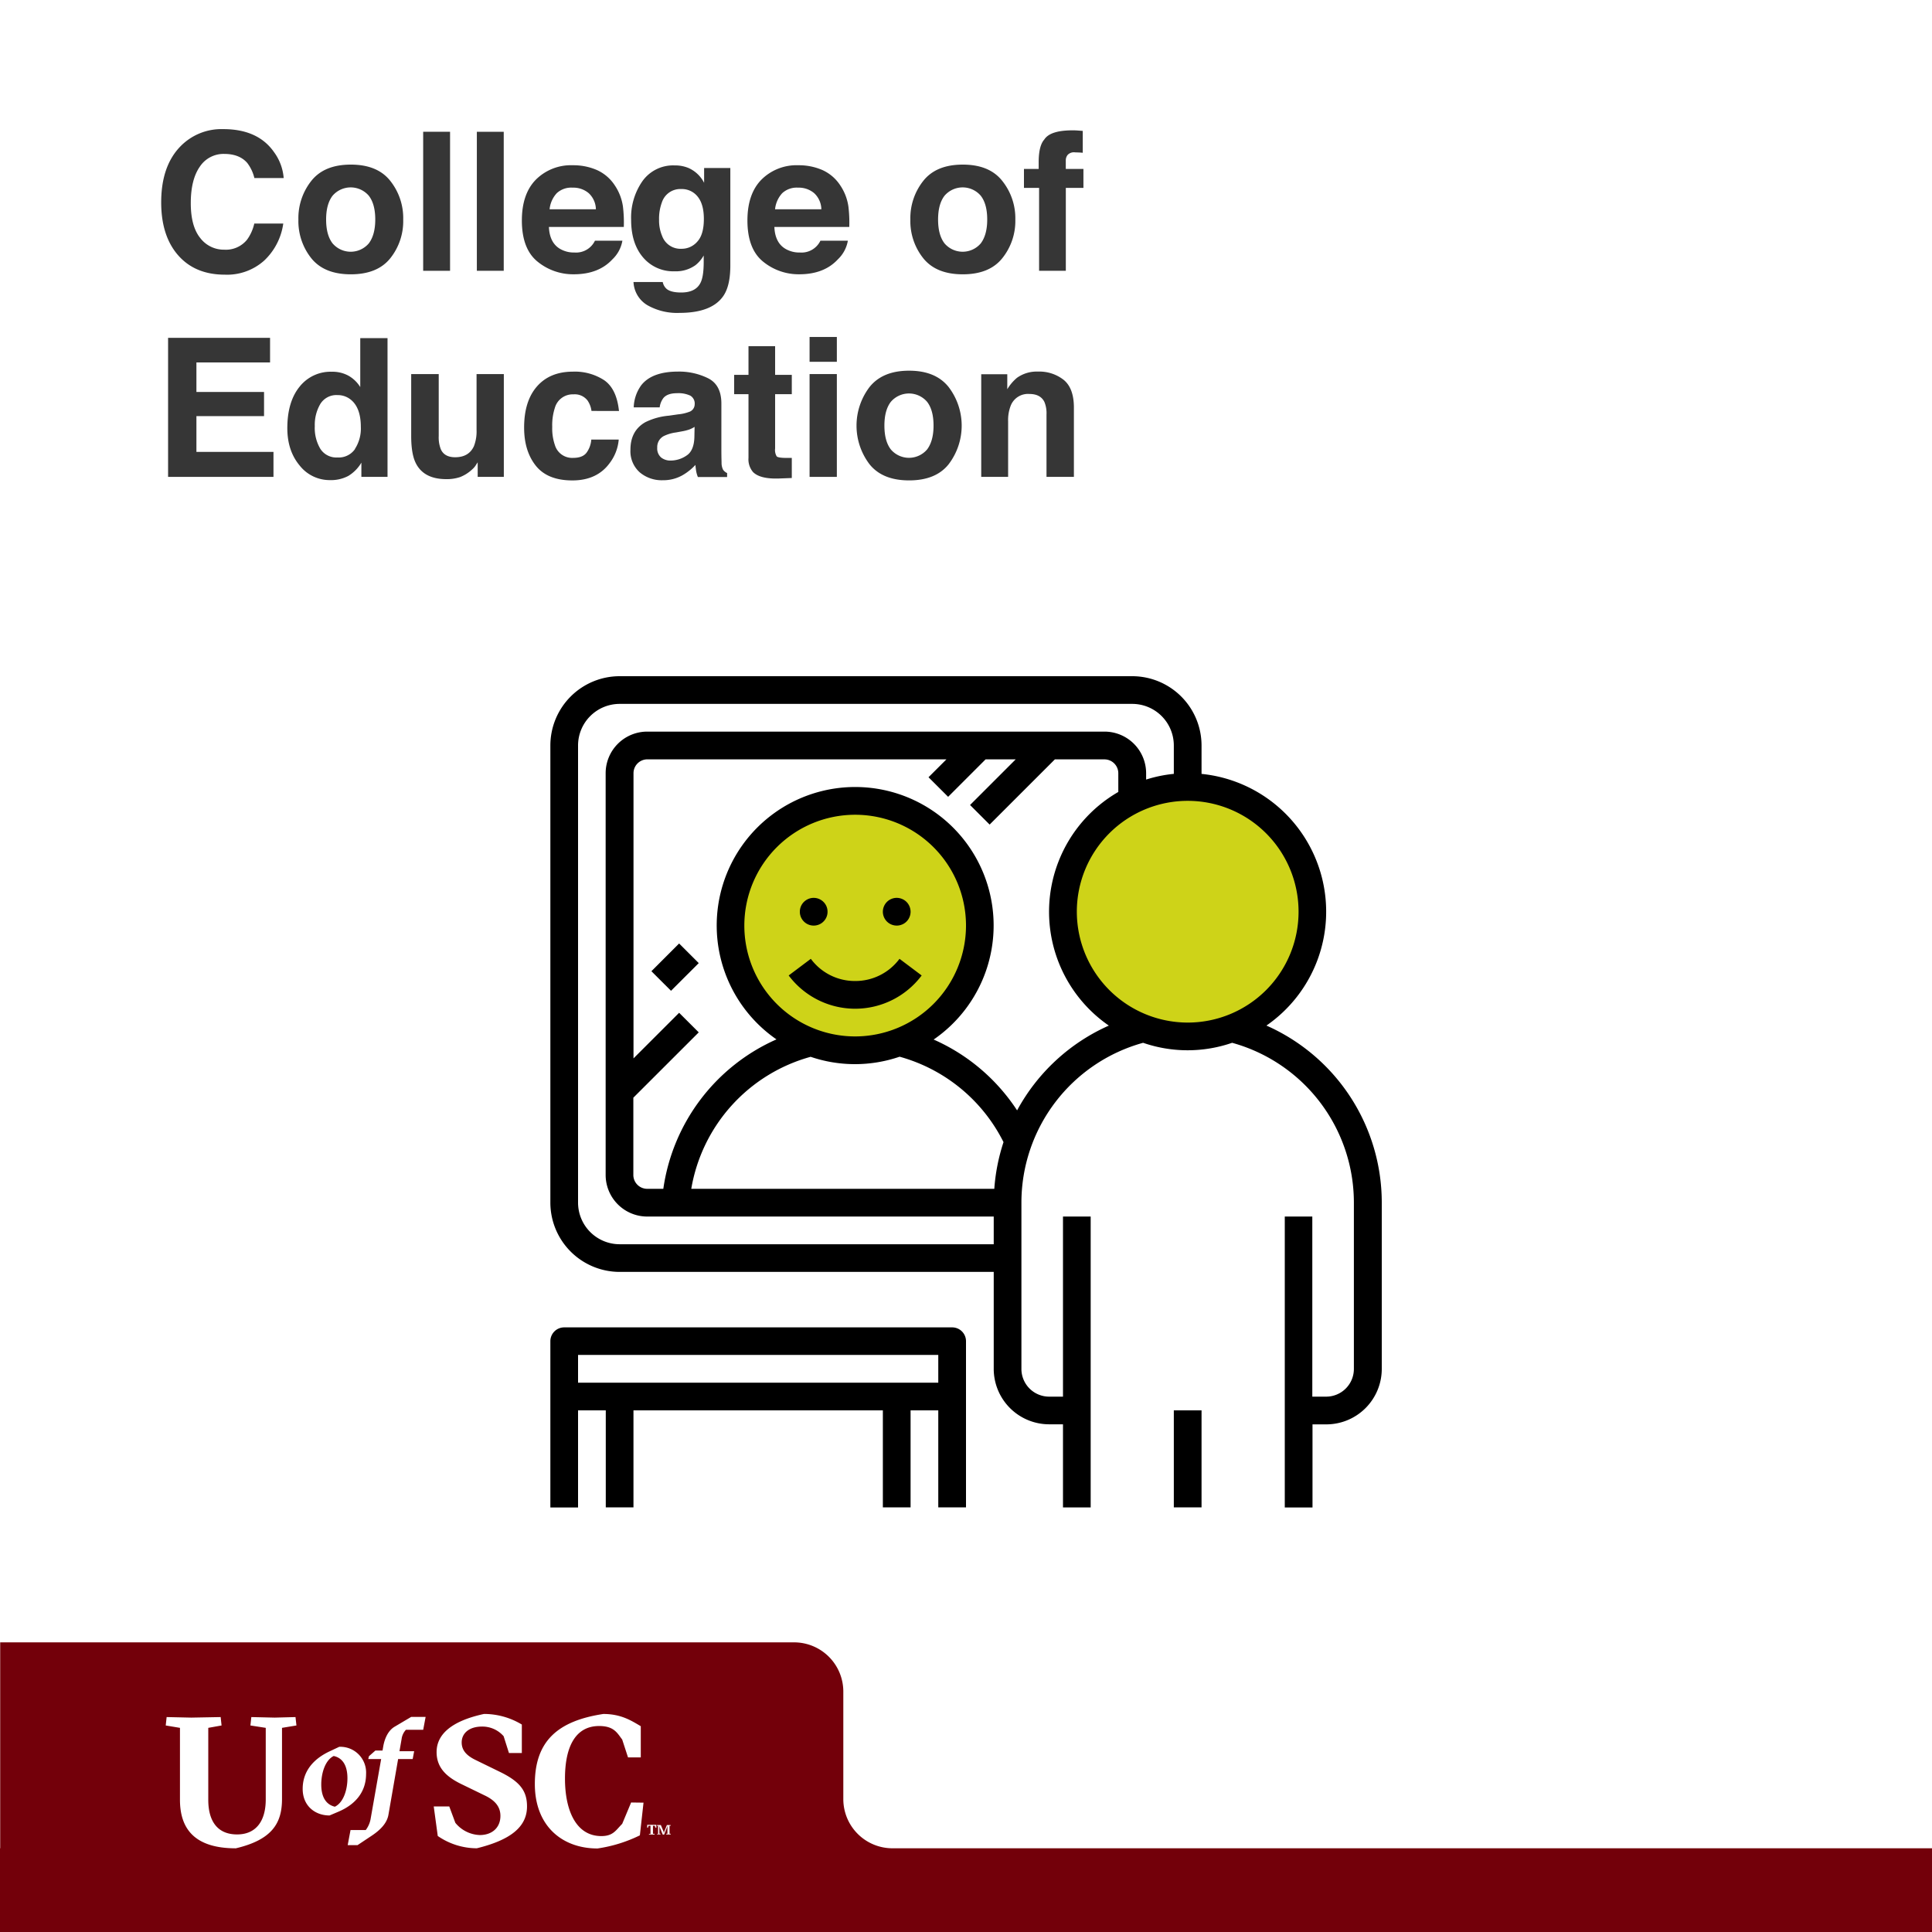 <svg xmlns="http://www.w3.org/2000/svg" xmlns:xlink="http://www.w3.org/1999/xlink" viewBox="0 0 600 600"><defs><style>.cls-1{fill:none;}.cls-2{fill:#fff;}.cls-3{fill:#73000a;}.cls-4{fill:#363636;}.cls-5{fill:#ced318;}.cls-6{clip-path:url(#clip-path);}.cls-7{clip-path:url(#clip-path-2);}.cls-8{clip-path:url(#clip-path-3);}</style><clipPath id="clip-path"><rect class="cls-1" x="170.92" y="210" width="258.16" height="258.16"/></clipPath><clipPath id="clip-path-2"><rect class="cls-1" x="364.54" y="437.23" width="8.61" height="30.94"/></clipPath><clipPath id="clip-path-3"><rect class="cls-1" x="170.92" y="411.41" width="129.08" height="56.75"/></clipPath></defs><g id="Layer_2" data-name="Layer 2"><g id="Art"><rect class="cls-2" width="600" height="600"/><path class="cls-3" d="M279.48,574h-2.31a15.27,15.27,0,0,1-15.27-15.27V525.34a15.29,15.29,0,0,0-15.28-15.29H.06V574H0v26H600V574Z"/><path class="cls-2" d="M155.11,550.2l-7.31-3.57c-2.84-1.36-4.42-3-4.42-5.5,0-2.77,2.21-4.93,6.34-4.93a8.77,8.77,0,0,1,6.69,3l1.65,5.21h4v-8.84a22.79,22.79,0,0,0-11.73-3.29c-10.49,2.27-14.74,6.57-14.74,11.85,0,4.93,3.17,7.76,7.82,10l7,3.4c3.41,1.59,5,3.63,5,6.41,0,3.68-2.61,5.95-6.41,5.95a10.23,10.23,0,0,1-7.59-3.8L139.52,561H134.7l1.25,9.18A21.4,21.4,0,0,0,148.08,574c10.37-2.55,15.59-6.58,15.59-13C163.67,556.15,161.46,553.26,155.11,550.2Zm-69.8-16.78-7.26-.17-.28,2.61,4.76.74v22.22c0,6.86-3.12,10.88-8.9,10.88-6,0-8.95-4-8.95-10.77V536.6l4.13-.74-.28-2.61-9.13.17-7.65-.17-.28,2.61,4.42.74v22.33c0,9,4.53,15.08,17.35,15.08,11.28-2.67,14.34-7.82,14.34-15.31V536.6l4.48-.74-.29-2.61Zm28.38,17.49a8,8,0,0,0-8.34-8.42l-2.76,1.3C97.1,546.3,94,550.28,94,555.56s3.85,8.25,8.34,8.25l2.76-1.17C110.72,560.25,113.69,556.19,113.69,550.91ZM104,561.09c-2.51-.59-4.23-2.68-4.23-6.91,0-3.44,1.17-7.5,3.86-8.84,2.55.54,4.27,2.68,4.27,6.91C107.91,555.68,106.74,559.75,104,561.09Zm18.65-24.9c-2.14,1.21-3.18,3.77-3.6,6l-.25,1.46h-2.22l-2,1.76-.21.88h4l-3.23,18.35a8,8,0,0,1-1.55,3.69h-4.73l-.88,4.69h3.06l4.6-3.06c2.64-1.8,4.57-3.85,5-6.41l3-17.26h4.52l.46-2.43h-4.56l.67-3.85a5.08,5.08,0,0,1,1.34-2.81h5.36l.75-4h-4.48ZM196,559.78l-2.77,6.63c-2,2-2.79,3.8-6.48,3.8-8,0-11.29-8.22-11.29-17.85,0-10.43,3.58-16.33,10.61-16.33,4.65,0,5.63,2.21,7.16,4.2l1.81,5.55H199v-9.69c-2.89-1.7-6.08-3.8-11.63-3.8-14.12,2.15-21.27,8.39-21.27,21.77,0,13,8.46,20,19.45,20a44.25,44.25,0,0,0,13.17-4.08l1.13-10.15Z"/><path class="cls-2" d="M201.5,569.54l.52,0V567l-.59,0-.23.63H201v-.91h2.83v.91h-.24l-.24-.63-.57,0v2.5l.49,0,0,.23h-1.68Zm2.53,0,.35,0V567l-.36,0,0-.22h1.21l.88,2.11v.39l1-2.5h1.17l0,.22-.35,0v2.49l.35,0,0,.23h-1.36l0-.23.36,0v-2l.07-.53-1.09,2.78h-.44l-.91-2.22-.13-.53v2.48l.35,0,0,.23h-1Z"/><path class="cls-4" d="M56.06,45.43A17.76,17.76,0,0,1,69.34,40.1q10.77,0,15.76,7.14a15.63,15.63,0,0,1,3,8.06H79a12.43,12.43,0,0,0-2.21-4.69q-2.42-2.8-7.15-2.81a8.82,8.82,0,0,0-7.61,4q-2.77,4-2.78,11.24t2.94,10.88a9.2,9.2,0,0,0,7.46,3.62,8.45,8.45,0,0,0,7.08-3.11,13.67,13.67,0,0,0,2.24-5h9a19.48,19.48,0,0,1-5.92,11.49A17.27,17.27,0,0,1,69.83,85.3q-9.22,0-14.49-6T50.06,62.86Q50.06,51.55,56.06,45.43Z"/><path class="cls-4" d="M121.22,80.19q-4,5-12.27,5t-12.28-5a18.49,18.49,0,0,1-4-12,18.61,18.61,0,0,1,4-12q4-5.07,12.28-5.07t12.27,5.07a18.56,18.56,0,0,1,4,12A18.44,18.44,0,0,1,121.22,80.19Zm-6.68-4.61c1.31-1.74,2-4.2,2-7.4s-.66-5.66-2-7.39a7.41,7.41,0,0,0-11.26,0q-2,2.6-2,7.39c0,3.2.66,5.66,2,7.4a7.4,7.4,0,0,0,11.26,0Z"/><path class="cls-4" d="M139.77,84.1h-8.35V40.92h8.35Z"/><path class="cls-4" d="M156.44,84.1h-8.35V40.92h8.35Z"/><path class="cls-4" d="M185.39,52.81a13,13,0,0,1,5.52,4.73,15.72,15.72,0,0,1,2.55,6.6,41.75,41.75,0,0,1,.27,6.34H170.47c.13,3.2,1.25,5.45,3.34,6.74a8.51,8.51,0,0,0,4.61,1.2,6.5,6.5,0,0,0,6.35-3.67h8.52a10.4,10.4,0,0,1-3.09,5.78q-4.29,4.65-12,4.65a17.46,17.46,0,0,1-11.25-3.92q-4.87-3.93-4.88-12.79,0-8.3,4.4-12.73a15.41,15.41,0,0,1,11.42-4.42A18.27,18.27,0,0,1,185.39,52.81ZM172.9,60A8.62,8.62,0,0,0,170.68,65h14.38a7,7,0,0,0-2.22-5,7.35,7.35,0,0,0-5-1.72A6.61,6.61,0,0,0,172.9,60Z"/><path class="cls-4" d="M213.75,52.14a10,10,0,0,1,4.92,4.63v-4.6h8.14V82.46q0,6.18-2.08,9.32-3.57,5.39-13.71,5.39a18.61,18.61,0,0,1-10-2.41,8.84,8.84,0,0,1-4.28-7.17h9.08A3.81,3.81,0,0,0,207,89.7c.89.76,2.41,1.14,4.54,1.14,3,0,5-1,6-3q1-1.93,1-6.5v-2A10.16,10.16,0,0,1,216,82.34a10.36,10.36,0,0,1-6.47,1.91,12.24,12.24,0,0,1-9.83-4.32Q196,75.6,196,68.22a19.78,19.78,0,0,1,3.54-12,11.71,11.71,0,0,1,10-4.85A10.91,10.91,0,0,1,213.75,52.14ZM216.59,75q2-2.2,2-7,0-4.55-1.91-6.92a6.25,6.25,0,0,0-5.12-2.37,6,6,0,0,0-6,4.13,14.58,14.58,0,0,0-.88,5.42,12.24,12.24,0,0,0,.94,5,6.07,6.07,0,0,0,6.06,4A6.38,6.38,0,0,0,216.59,75Z"/><path class="cls-4" d="M255.41,52.81a13,13,0,0,1,5.52,4.73,15.72,15.72,0,0,1,2.55,6.6,41.75,41.75,0,0,1,.27,6.34H240.49q.19,4.8,3.34,6.74a8.51,8.51,0,0,0,4.61,1.2,6.5,6.5,0,0,0,6.35-3.67h8.52a10.4,10.4,0,0,1-3.09,5.78q-4.29,4.65-12,4.65A17.43,17.43,0,0,1,237,81.26q-4.87-3.93-4.88-12.79,0-8.3,4.4-12.73a15.41,15.41,0,0,1,11.42-4.42A18.27,18.27,0,0,1,255.41,52.81ZM242.92,60A8.62,8.62,0,0,0,240.7,65h14.38a7,7,0,0,0-2.22-5,7.36,7.36,0,0,0-5-1.72A6.61,6.61,0,0,0,242.92,60Z"/><path class="cls-4" d="M311.27,80.19q-4,5-12.27,5t-12.28-5a18.49,18.49,0,0,1-4-12,18.61,18.61,0,0,1,4-12q4-5.07,12.28-5.07t12.27,5.07a18.56,18.56,0,0,1,4.05,12A18.44,18.44,0,0,1,311.27,80.19Zm-6.68-4.61c1.31-1.74,2-4.2,2-7.4s-.66-5.66-2-7.39a7.41,7.41,0,0,0-11.26,0q-2,2.6-2,7.39c0,3.2.66,5.66,2,7.4a7.4,7.4,0,0,0,11.26,0Z"/><path class="cls-4" d="M334.51,40.52l1.75.13v6.8c-.47-.06-1.25-.1-2.36-.13a2.7,2.7,0,0,0-2.28.73,2.66,2.66,0,0,0-.63,1.71v2.7h5.48v5.89H331V84.1H322.7V58.35H318V52.46h4.57V50.41q0-5.13,1.73-7.06c1.21-1.92,4.13-2.87,8.76-2.87C333.6,40.48,334.08,40.49,334.51,40.52Z"/><path class="cls-4" d="M83.87,112.56H61v9.17H82v7.5H61v11.11H84.93v7.76H52.2V104.92H83.87Z"/><path class="cls-4" d="M108.22,116.68a10.22,10.22,0,0,1,3.66,3.53V105h8.47V148.1h-8.12v-4.42a11.83,11.83,0,0,1-4.07,4.13,11.46,11.46,0,0,1-5.69,1.29,11.83,11.83,0,0,1-9.41-4.53Q89.24,140,89.23,133q0-8.17,3.77-12.86a12.26,12.26,0,0,1,10.06-4.69A10.34,10.34,0,0,1,108.22,116.68Zm2,22.75a11.65,11.65,0,0,0,1.84-6.83c0-3.9-1-6.7-3-8.38a6.37,6.37,0,0,0-4.21-1.52,5.85,5.85,0,0,0-5.38,2.77,12.82,12.82,0,0,0-1.71,6.87,12.69,12.69,0,0,0,1.74,7.07,5.89,5.89,0,0,0,5.29,2.66A6.16,6.16,0,0,0,110.27,139.43Z"/><path class="cls-4" d="M136.25,116.17v19.24a10.1,10.1,0,0,0,.65,4.11Q138,142,141.36,142c2.83,0,4.78-1.15,5.83-3.46a12.65,12.65,0,0,0,.81-5V116.17h8.47V148.1h-8.12v-4.51c-.08.1-.27.39-.58.88a5.74,5.74,0,0,1-1.11,1.29,11.73,11.73,0,0,1-3.78,2.4,12.89,12.89,0,0,1-4.28.64q-7.08,0-9.53-5.09c-.91-1.88-1.37-4.64-1.37-8.3V116.17Z"/><path class="cls-4" d="M183.69,127.62a7.41,7.41,0,0,0-1.21-3.22,5,5,0,0,0-4.37-1.93,5.76,5.76,0,0,0-5.79,4.18,17.41,17.41,0,0,0-.82,5.91,15.94,15.94,0,0,0,.82,5.64,5.59,5.59,0,0,0,5.64,4c2,0,3.35-.53,4.17-1.58a7.89,7.89,0,0,0,1.5-4.1h8.52a13.94,13.94,0,0,1-2.75,7.21q-3.94,5.47-11.65,5.47t-11.35-4.57q-3.63-4.56-3.63-11.85,0-8.22,4-12.78t11.09-4.58a16.68,16.68,0,0,1,9.84,2.7q3.82,2.7,4.53,9.52Z"/><path class="cls-4" d="M210.6,128.68a13.15,13.15,0,0,0,3.34-.74,2.5,2.5,0,0,0,1.8-2.37,2.82,2.82,0,0,0-1.38-2.71,8.76,8.76,0,0,0-4.06-.75c-2,0-3.41.49-4.25,1.47a6,6,0,0,0-1.18,2.93h-8.06a12.3,12.3,0,0,1,2.35-6.89q3.33-4.22,11.42-4.22a20.34,20.34,0,0,1,9.36,2.09c2.72,1.38,4.09,4,4.09,7.85V140q0,1.51.06,3.69a4.58,4.58,0,0,0,.49,2.22,3.06,3.06,0,0,0,1.23,1v1.23h-9.08a9.63,9.63,0,0,1-.53-1.82c-.09-.56-.17-1.21-.23-1.93a17.13,17.13,0,0,1-4,3.19,12.07,12.07,0,0,1-6.13,1.56,10.57,10.57,0,0,1-7.2-2.48,8.8,8.8,0,0,1-2.85-7q0-5.88,4.58-8.52a20.34,20.34,0,0,1,7.38-2.05Zm5.11,3.89a9.42,9.42,0,0,1-1.62.81,14.88,14.88,0,0,1-2.24.57l-1.91.35a12.31,12.31,0,0,0-3.83,1.14,3.83,3.83,0,0,0-2,3.55,3.72,3.72,0,0,0,1.21,3.09,4.6,4.6,0,0,0,2.93.95,8.77,8.77,0,0,0,5-1.58c1.54-1,2.34-3,2.4-5.77Z"/><path class="cls-4" d="M228,122.41v-6h4.45v-8.91h8.27v8.91h5.18v6h-5.18v16.87a3.83,3.83,0,0,0,.49,2.45c.34.32,1.35.48,3.05.48h.81l.83,0v6.24l-3.95.15c-4,.14-6.64-.55-8.09-2a6.09,6.09,0,0,1-1.41-4.42V122.41Z"/><path class="cls-4" d="M259.89,112.36h-8.47v-7.71h8.47Zm-8.47,3.81h8.47V148.1h-8.47Z"/><path class="cls-4" d="M294.6,144.19q-4,5-12.27,5t-12.28-5a19.81,19.81,0,0,1,0-24q4.05-5.07,12.28-5.07t12.27,5.07a19.77,19.77,0,0,1,0,24Zm-6.68-4.61c1.31-1.74,2-4.2,2-7.4s-.66-5.66-2-7.39a7.41,7.41,0,0,0-11.26,0q-2,2.59-2,7.39c0,3.2.66,5.66,2,7.4a7.4,7.4,0,0,0,11.26,0Z"/><path class="cls-4" d="M330.37,118c2.09,1.73,3.14,4.59,3.14,8.6v21.5H325V128.68a9,9,0,0,0-.66-3.87q-1.23-2.46-4.66-2.46a5.75,5.75,0,0,0-5.78,3.6,12.33,12.33,0,0,0-.82,4.87V148.1h-8.35V116.23h8.09v4.65a14.15,14.15,0,0,1,3-3.54,10.51,10.51,0,0,1,6.51-1.94A12.23,12.23,0,0,1,330.37,118Z"/><g id="surface1"><path class="cls-5" d="M266.63,249.84c-1.26,0-2.53.07-3.8.19s-2.51.31-3.76.56-2.47.55-3.69.92-2.4.8-3.58,1.29a38,38,0,0,0-6.69,3.58,35.49,35.49,0,0,0-3.06,2.26,40.87,40.87,0,0,0-5.37,5.37,35.49,35.49,0,0,0-2.26,3.06,38,38,0,0,0-3.58,6.69c-.49,1.18-.92,2.37-1.29,3.58s-.67,2.45-.92,3.69-.43,2.5-.56,3.76-.19,2.54-.19,3.8.07,2.54.19,3.8.31,2.52.56,3.76.55,2.48.92,3.69.8,2.41,1.29,3.58a37.13,37.13,0,0,0,1.62,3.44c.6,1.12,1.25,2.2,2,3.26a35.34,35.34,0,0,0,2.26,3.05,38.06,38.06,0,0,0,2.56,2.82,38.55,38.55,0,0,0,5.87,4.82,36.93,36.93,0,0,0,3.26,1.95c1.12.6,2.26,1.14,3.43,1.63s2.37.91,3.58,1.28a36.83,36.83,0,0,0,3.69.92c1.25.25,2.5.43,3.76.56a38.1,38.1,0,0,0,7.6,0c1.26-.13,2.52-.31,3.76-.56a36.16,36.16,0,0,0,3.69-.92c1.21-.37,2.4-.8,3.58-1.28s2.32-1,3.44-1.63,2.2-1.25,3.26-1.95a35.45,35.45,0,0,0,3-2.27,37.86,37.86,0,0,0,5.37-5.37,35.45,35.45,0,0,0,2.27-3.05c.7-1.06,1.36-2.14,1.95-3.26s1.14-2.27,1.63-3.44.91-2.37,1.28-3.58a36.16,36.16,0,0,0,.92-3.69c.25-1.24.43-2.5.56-3.76a38.1,38.1,0,0,0,0-7.6c-.13-1.26-.31-2.51-.56-3.76a36.83,36.83,0,0,0-.92-3.69c-.37-1.21-.8-2.4-1.28-3.58s-1-2.31-1.63-3.43a36.93,36.93,0,0,0-1.95-3.26A38.55,38.55,0,0,0,294,261.2a38.06,38.06,0,0,0-2.82-2.56,35.34,35.34,0,0,0-3-2.26c-1.06-.71-2.14-1.36-3.26-2a37.13,37.13,0,0,0-3.44-1.62c-1.18-.49-2.37-.92-3.58-1.29s-2.45-.67-3.69-.92-2.5-.43-3.76-.56S267.9,249.84,266.63,249.84Z"/><path class="cls-5" d="M369.81,244.14a37,37,0,0,0-3.8.19,36.62,36.62,0,0,0-3.76.55q-1.86.38-3.69.93c-1.21.37-2.41.79-3.58,1.28a37.13,37.13,0,0,0-3.44,1.62c-1.11.6-2.2,1.25-3.26,2s-2.07,1.46-3,2.26-1.92,1.66-2.82,2.56a35.7,35.7,0,0,0-2.55,2.81c-.8,1-1.56,2-2.27,3.06s-1.35,2.14-1.95,3.26-1.14,2.26-1.63,3.44-.91,2.36-1.28,3.58-.67,2.44-.92,3.69a36.46,36.46,0,0,0-.56,3.75c-.12,1.27-.19,2.54-.19,3.8s.07,2.54.19,3.8a36.84,36.84,0,0,0,.56,3.77c.25,1.24.56,2.47.92,3.68s.8,2.41,1.28,3.58,1,2.32,1.63,3.44,1.25,2.2,1.95,3.26,1.47,2.08,2.27,3.06a38.5,38.5,0,0,0,5.37,5.36,37.08,37.08,0,0,0,3,2.27c1.06.7,2.15,1.36,3.26,2s2.27,1.14,3.44,1.62,2.37.92,3.58,1.28a38.92,38.92,0,0,0,22.5,0c1.21-.36,2.41-.8,3.58-1.28s2.32-1,3.44-1.62,2.2-1.26,3.26-2a37.08,37.08,0,0,0,3.05-2.27,38.5,38.5,0,0,0,5.37-5.36c.8-1,1.56-2,2.27-3.06s1.35-2.14,2-3.26,1.14-2.27,1.63-3.44.91-2.36,1.28-3.58.67-2.44.92-3.68a36.84,36.84,0,0,0,.56-3.77c.12-1.26.18-2.53.18-3.8s-.06-2.53-.18-3.8a36.46,36.46,0,0,0-.56-3.75c-.25-1.25-.56-2.48-.92-3.69s-.8-2.41-1.28-3.58-1-2.32-1.63-3.44-1.25-2.21-2-3.26-1.47-2.07-2.27-3.06a35.7,35.7,0,0,0-2.55-2.81c-.9-.9-1.84-1.75-2.82-2.56s-2-1.56-3.05-2.26-2.15-1.36-3.26-2a37.13,37.13,0,0,0-3.44-1.62c-1.17-.49-2.37-.91-3.58-1.28s-2.45-.68-3.69-.93a39.92,39.92,0,0,0-7.56-.74Z"/><g class="cls-6"><path d="M393.3,318.5a43,43,0,0,0-20.15-78.16v-8.83A21.54,21.54,0,0,0,351.63,210H192.43a21.54,21.54,0,0,0-21.51,21.51v142A21.54,21.54,0,0,0,192.43,395H308.61v30.12a17.23,17.23,0,0,0,17.21,17.21h4.3v25.81h8.6V377.81h-8.6v55.93h-4.3a8.61,8.61,0,0,1-8.61-8.6V373.5A51.51,51.51,0,0,1,355,323.85a42.35,42.35,0,0,0,27.65,0,51.51,51.51,0,0,1,37.81,49.65v51.64a8.61,8.61,0,0,1-8.61,8.6h-4.3V377.81H399v90.35h8.61V442.35h4.3a17.23,17.23,0,0,0,17.21-17.21V373.5A60.11,60.11,0,0,0,393.3,318.5ZM192.43,386.41a12.93,12.93,0,0,1-12.91-12.91v-142a12.93,12.93,0,0,1,12.91-12.9h159.2a12.92,12.92,0,0,1,12.91,12.9v8.83a41.55,41.55,0,0,0-8.6,1.77v-2A12.93,12.93,0,0,0,343,227.21H201a12.92,12.92,0,0,0-12.91,12.91V364.9A12.92,12.92,0,0,0,201,377.81H308.61v8.6Zm73.15-64.54A34.42,34.42,0,1,1,300,287.45,34.46,34.46,0,0,1,265.58,321.87Zm0,8.61a42.91,42.91,0,0,0,13.8-2.31,51.36,51.36,0,0,1,32.27,26.53,59.84,59.84,0,0,0-2.86,14.5H214.68a51.43,51.43,0,0,1,37.07-41A42.74,42.74,0,0,0,265.58,330.48Zm50.29,14.36a59.79,59.79,0,0,0-25.92-22,43,43,0,1,0-48.81-.05A60,60,0,0,0,206,369.2H201a4.31,4.31,0,0,1-4.31-4.3v-24L217,320.61l-6.09-6.08-14.17,14.16V240.12a4.31,4.31,0,0,1,4.31-4.3h92.88l-5.57,5.56,6.09,6.08,11.64-11.64h9.35L301.26,250l6.08,6.08,20.26-20.25H343a4.31,4.31,0,0,1,4.3,4.3v5.82a42.94,42.94,0,0,0-2.94,72.56A60.13,60.13,0,0,0,315.87,344.84Zm18.55-61.69a34.43,34.43,0,1,1,34.42,34.42A34.47,34.47,0,0,1,334.42,283.15Z"/></g><g class="cls-7"><path d="M364.54,438h8.61v30.12h-8.61Z"/></g><path d="M257,283.15a4.17,4.17,0,0,1-.32,1.64,4.26,4.26,0,0,1-.94,1.4,4.19,4.19,0,0,1-1.39.93,4.29,4.29,0,0,1-3.3,0,4.19,4.19,0,0,1-1.39-.93,4.26,4.26,0,0,1-.94-1.4,4.17,4.17,0,0,1-.32-1.64,4.22,4.22,0,0,1,.32-1.65,4.26,4.26,0,0,1,.94-1.4,4.35,4.35,0,0,1,1.39-.93,4.29,4.29,0,0,1,3.3,0,4.35,4.35,0,0,1,1.39.93,4.26,4.26,0,0,1,.94,1.4A4.22,4.22,0,0,1,257,283.15Z"/><path d="M282.79,283.15a4.18,4.18,0,0,1-.33,1.64,4.23,4.23,0,0,1-.93,1.4,4.13,4.13,0,0,1-1.4.93,4.18,4.18,0,0,1-1.64.33,4.35,4.35,0,0,1-3.05-1.26,4.39,4.39,0,0,1-.93-1.4,4.18,4.18,0,0,1-.33-1.64,4.23,4.23,0,0,1,.33-1.65,4.29,4.29,0,0,1,5.62-2.33,4.29,4.29,0,0,1,1.4.93,4.35,4.35,0,0,1,1.26,3Z"/><path d="M265.58,304.66a17,17,0,0,1-13.77-6.89l-6.88,5.17a25.81,25.81,0,0,0,41.3,0l-6.88-5.17A17.06,17.06,0,0,1,265.58,304.66Z"/><g class="cls-8"><path d="M179.52,438h8.61v30.12h8.6V438h77.45v30.12h8.61V438h8.6v30.12H300V416.53a4.29,4.29,0,0,0-4.3-4.3H175.22a4.29,4.29,0,0,0-4.3,4.3v51.63h8.6Zm111.87-17.21v8.61H179.52v-8.61Z"/></g><path d="M202.3,301.62l8.6-8.61L217,299.1l-8.61,8.6Z"/></g></g></g></svg>